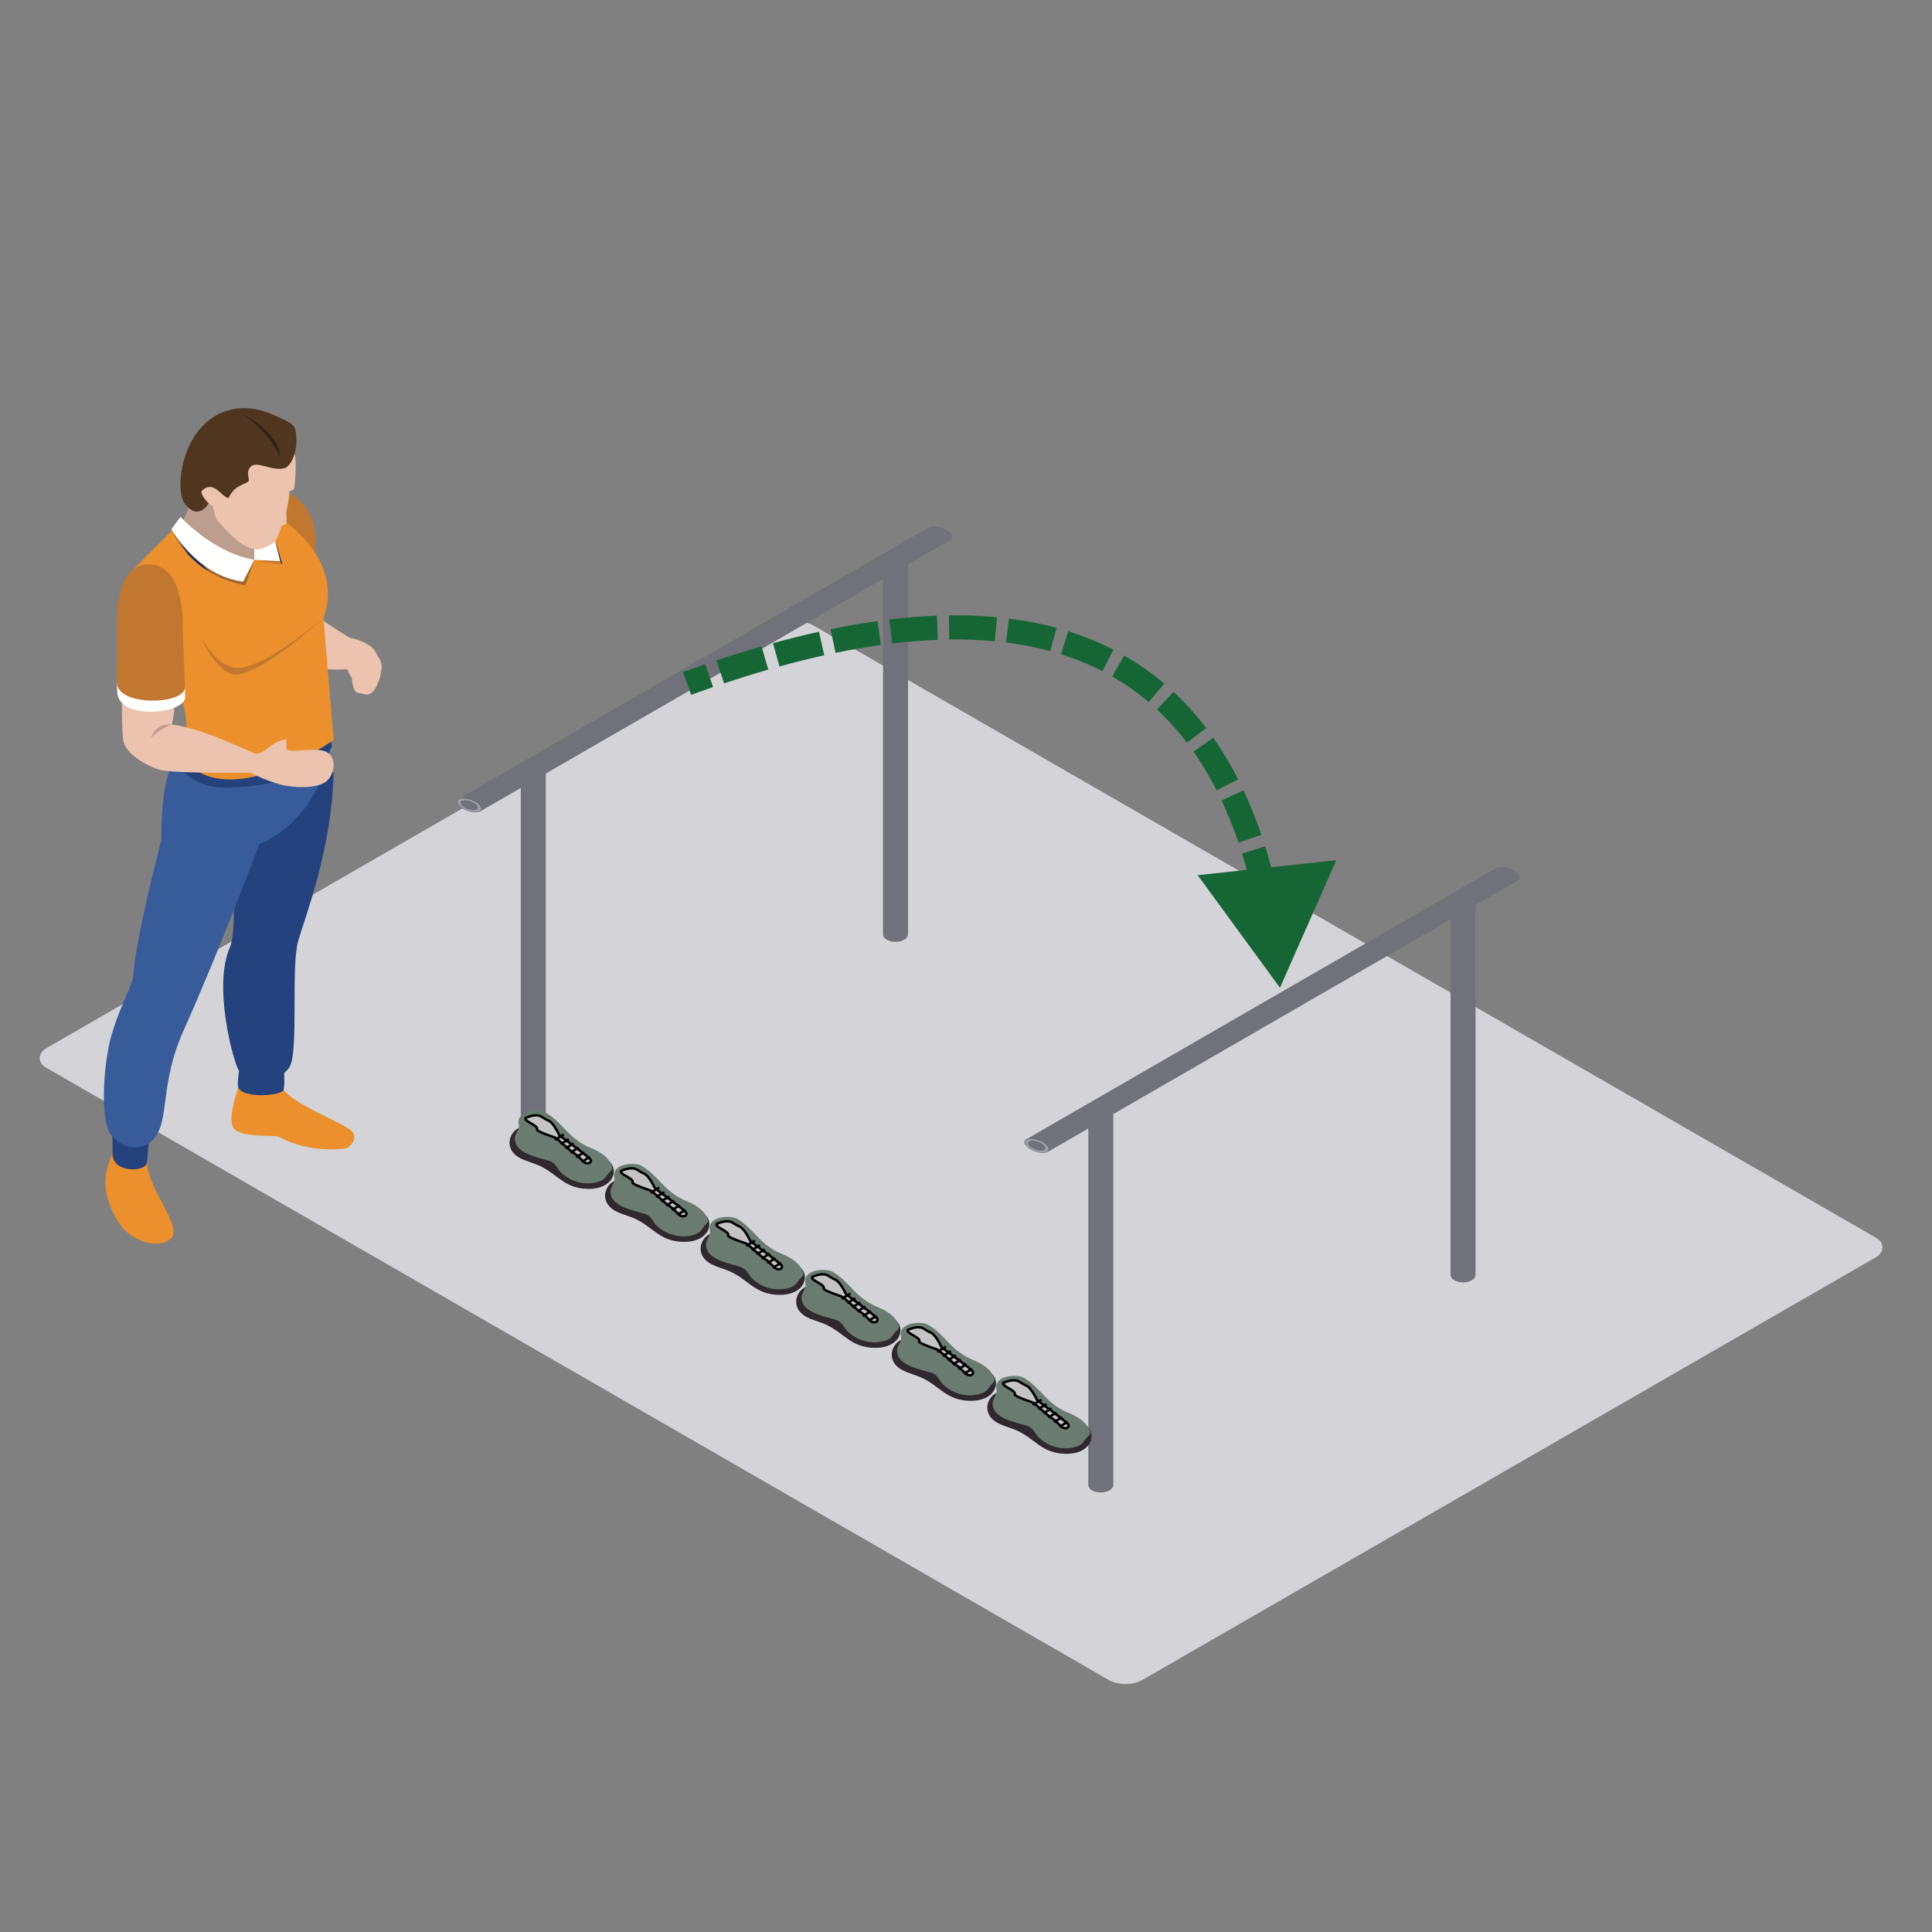 <svg width="800" height="800" viewBox="0 0 800 800" fill="none" xmlns="http://www.w3.org/2000/svg">
<rect x="0" y="0" width="800" height="800" fill="#808080" stroke="none"/>
<rect width="524.16" height="366.912" rx="8" transform="matrix(0.866 0.499 -0.866 0.499 329.882 255)" fill="#D4D4D8"/>
<path fill-rule="evenodd" clip-rule="evenodd" d="M118.688 203.8C136.7 211.83 128.845 236.083 128.845 236.083L109.669 221.8L111.131 206.597C111.131 206.597 115.459 202.706 118.688 203.8Z" fill="#C17730"/>
<path fill-rule="evenodd" clip-rule="evenodd" d="M144.95 264.126C144.95 264.126 137.311 259.743 131.429 255.181C123.79 255.848 131.251 276.838 131.251 276.838C131.251 276.838 138.642 277.618 143.809 277.071C145.19 281.082 147.859 283.27 147.859 283.27L154.89 280.357C154.89 280.357 156.801 274.573 156.182 271.531C154.89 265.879 144.95 264.126 144.95 264.126Z" fill="#EBC3AE"/>
<path fill-rule="evenodd" clip-rule="evenodd" d="M78.383 206.993C78.564 212.102 74.387 217.459 74.387 217.459L84.443 231.769L98.746 239.555L110.643 234.57L111.97 221.8L100.931 205.503L83.117 202.167C83.117 202.167 78.205 201.884 78.383 206.993Z" fill="#BD9D8D"/>
<path fill-rule="evenodd" clip-rule="evenodd" d="M117.462 451.332C122.761 458.206 144.467 465.623 146.285 469.149C148.102 472.676 143.616 475.476 143.616 475.476C143.616 475.476 128.702 478.149 115.281 470.608C111.618 470.038 101.121 470.973 97.269 467.749C93.421 464.525 98.689 450.425 98.689 450.425C98.689 450.425 112.152 444.462 117.462 451.332Z" fill="#EB902D"/>
<path fill-rule="evenodd" clip-rule="evenodd" d="M99.361 440.936C99.361 440.936 98.023 448.597 98.688 450.424C100.816 454.804 116.031 453.946 117.462 451.332C118.089 447.976 117.462 441.847 117.462 441.847L99.361 440.936Z" fill="#24427E"/>
<path fill-rule="evenodd" clip-rule="evenodd" d="M138.15 320.002C137.311 351.92 126.64 378.675 123.488 389.618C120.34 400.565 123.813 435.587 119.845 441.91C115.876 448.233 102.39 449.451 98.688 442.884C96.526 439.043 87.982 407.92 95.362 391.864C99.241 381.833 94.631 328.509 94.631 328.509C94.631 328.509 137.048 317.023 138.15 320.002Z" fill="#24427E"/>
<path fill-rule="evenodd" clip-rule="evenodd" d="M60.924 481.07C60.804 491.893 75.602 507.829 70.988 512.565C65.774 517.915 54.867 513.539 50.616 508.186C46.377 502.836 43.604 495.419 43.589 489.701C43.565 483.983 46.605 477.536 46.605 477.536C46.605 477.536 60.2 478.029 60.924 481.07Z" fill="#EB902D"/>
<path fill-rule="evenodd" clip-rule="evenodd" d="M46.617 466.232C46.617 466.232 46.497 470.67 46.617 478.149C46.737 485.628 60.684 485.69 60.924 481.07C61.23 475.228 62.378 467.206 62.378 467.206L46.617 466.232Z" fill="#24427E"/>
<path fill-rule="evenodd" clip-rule="evenodd" d="M72.558 315.052C66.257 321.763 66.814 347.788 66.814 347.788C66.814 347.788 55.59 390.351 55.192 404.941C52.833 412.059 49.29 417.831 46.134 428.778C42.978 439.721 41.044 464.04 46.134 470.123C51.227 476.201 59.466 476.931 64.076 471.096C70.218 463.311 66.184 448.675 75.962 426.831C91.483 392.159 107.391 349.487 107.391 349.487C107.391 349.487 131.49 341.217 137.068 308.624C130.036 311.545 77.226 311.006 72.558 315.052Z" fill="#385C9A"/>
<path fill-rule="evenodd" clip-rule="evenodd" d="M76.689 307.798L72.558 315.052C72.558 315.052 78.313 326.096 92.57 326.1C129.677 326.112 137.451 309.183 137.451 309.183L136.217 301.94L76.689 307.798Z" fill="#24427E"/>
<path fill-rule="evenodd" clip-rule="evenodd" d="M133.912 255.848L138.151 306.421C138.151 306.421 115.122 322.749 95.358 322.749C79.477 322.749 75.037 312.453 75.037 312.453C75.037 312.453 78.92 304.338 76.163 292.728C73.401 281.109 55.192 235.769 55.192 235.769L74.736 216.207C74.736 216.207 94.028 233.717 105.302 231.77C108.214 230.796 100.208 208.305 100.208 205.504C147.677 227.15 133.912 255.848 133.912 255.848Z" fill="#EB902D"/>
<path fill-rule="evenodd" clip-rule="evenodd" d="M83.117 263.812C83.117 263.812 88.694 274.697 96.673 276.4C106.996 279.134 133.911 255.848 133.911 255.848C133.911 255.848 106.153 281.633 95.841 279.134C88.207 276.039 83.117 263.812 83.117 263.812Z" fill="#C17730"/>
<mask id="mask0_7618_12216" style="mask-type:alpha" maskUnits="userSpaceOnUse" x="105" y="231" width="12" height="3">
<path d="M116.658 233.612L105.302 231.77L115.989 232.379L115.962 232.27C116.201 232.716 116.434 233.166 116.658 233.612Z" fill="white"/>
</mask>
<g mask="url(#mask0_7618_12216)">
<path fill-rule="evenodd" clip-rule="evenodd" d="M105.302 233.612H116.658V231.77H105.302V233.612Z" fill="#A46630"/>
</g>
<path fill-rule="evenodd" clip-rule="evenodd" d="M116.963 233.662L116.658 233.612C116.433 233.166 116.201 232.716 115.961 232.27L113.958 224.282C114.004 224.247 114.031 224.232 114.031 224.232C114.031 224.232 114.043 224.205 114.066 224.154L116.963 233.662Z" fill="#212E51"/>
<path fill-rule="evenodd" clip-rule="evenodd" d="M105.302 231.77L115.989 232.379L112.574 218.759L105.302 219.484V231.77Z" fill="#FFFFFE"/>
<path fill-rule="evenodd" clip-rule="evenodd" d="M121.941 187.961C123.005 190.545 122.092 200.514 121.941 201.791C121.79 203.067 120.657 203.067 119.845 203.435C119.574 212.831 114.031 224.232 114.031 224.232C114.031 224.232 108.822 227.839 106.029 227.514C98.746 226.664 92.206 217.664 90.57 216.206C88.934 214.743 88.207 209.638 88.207 209.638L86.385 208.42C82.386 210.185 81.844 208.544 81.844 208.544V199.971L85.112 187.961L98.688 178.081L115.988 176.801C115.988 176.801 120.881 185.37 121.941 187.961Z" fill="#EBC3AE"/>
<path fill-rule="evenodd" clip-rule="evenodd" d="M118.034 207.451C118.034 207.451 119.121 215.66 118.487 216.932C117.849 218.208 113.211 216.753 113.211 216.753L118.034 207.451Z" fill="#EBC3AE"/>
<path fill-rule="evenodd" clip-rule="evenodd" d="M86.385 208.421C86.385 208.421 82.629 204.774 83.6 203.195C88.566 198.447 91.846 205.989 94.631 206.233C97.056 200.88 101.303 200.639 102.637 199.541C103.968 198.447 101.303 195.895 103.848 193.218C106.393 190.545 112.941 195.534 118.278 193.707C121.307 192.004 123.852 184.831 122.274 177.895C121.666 175.226 118.201 174.152 114.882 172.55C109.58 169.99 102.904 167.91 95.598 169.629C75.242 174.493 72.078 202.462 76.445 208.421C82.084 216.117 86.385 208.421 86.385 208.421Z" fill="#50351F"/>
<path fill-rule="evenodd" clip-rule="evenodd" d="M100.696 171.456C117.06 180.696 115.973 189.452 115.973 189.452C115.973 189.452 112.941 180.091 100.696 171.456Z" fill="#2D2119"/>
<path fill-rule="evenodd" clip-rule="evenodd" d="M71.986 288.848C72.477 290.911 72.152 296.971 71.108 299.989C85.414 301.936 103.109 311.46 106.277 312.154C109.189 314.342 105.724 320.029 103.662 319.998C92.976 319.998 70.647 320.133 66.018 318.721C59.528 316.743 51.951 311.607 51.104 306.863C50.253 302.122 50.5 284.794 50.5 284.794C50.5 284.794 71.506 286.78 71.986 288.848Z" fill="#EBC3AE"/>
<path fill-rule="evenodd" clip-rule="evenodd" d="M48.439 282.975C48.462 284.584 48.497 285.822 48.559 286.493C48.922 298.472 76.689 295.737 76.689 288.623C76.689 287.924 76.654 286.485 76.592 284.596L48.439 282.975Z" fill="#FFFFFE"/>
<path fill-rule="evenodd" clip-rule="evenodd" d="M76.592 284.597C76.534 282.704 75.656 259.622 75.656 259.622C75.656 259.622 76.867 234.993 62.626 233.717C48.373 232.441 48.559 254.634 48.559 254.634C48.559 254.634 48.408 281.617 48.439 282.975C49.104 292.638 76.565 291.816 76.592 284.597Z" fill="#C17730"/>
<path fill-rule="evenodd" clip-rule="evenodd" d="M71.108 299.989C66.107 301.665 62.514 305.587 62.514 305.587C62.514 305.587 64.378 299.295 71.108 299.989Z" fill="#BD9D8D"/>
<path fill-rule="evenodd" clip-rule="evenodd" d="M103.662 319.998C103.662 319.998 112.581 324.436 118.611 325.41C124.637 326.383 132.38 326.154 135.408 323.299C138.445 320.44 139.678 313.915 135.312 311.425C130.945 308.931 118.611 312.422 118.611 309.866C118.611 308.407 118.611 307.115 118.611 306.138C112.573 306.863 110.759 311.243 106.277 312.154C105.418 312.701 103.662 319.998 103.662 319.998Z" fill="#EBC3AE"/>
<mask id="mask1_7618_12216" style="mask-type:alpha" maskUnits="userSpaceOnUse" x="73" y="215" width="3" height="3">
<path d="M73.397 217.545C73.366 217.487 73.347 217.459 73.347 217.459L73.339 217.467L74.736 215.566C74.736 215.566 74.933 215.764 75.316 216.117C75.227 216.253 75.146 216.381 75.064 216.501C74.848 216.307 74.736 216.206 74.736 216.206L73.397 217.545Z" fill="white"/>
</mask>
<g mask="url(#mask1_7618_12216)">
<path fill-rule="evenodd" clip-rule="evenodd" d="M73.339 217.545H75.316V215.566H73.339V217.545Z" fill="#246A7A"/>
</g>
<path fill-rule="evenodd" clip-rule="evenodd" d="M103.457 231.921C92.976 231.921 77.513 218.658 75.064 216.501C75.146 216.381 75.227 216.253 75.316 216.117C78.07 218.662 90.323 229.299 105.302 231.77C104.711 231.871 104.092 231.921 103.457 231.921Z" fill="#816C61"/>
<path fill-rule="evenodd" clip-rule="evenodd" d="M101.573 242.384C95.304 241.185 90.233 239.017 86.172 236.487C78.553 226.433 73.915 218.445 73.397 217.545L74.735 216.207C74.735 216.207 74.847 216.308 75.064 216.502C77.512 218.659 92.975 231.922 103.457 231.922C104.091 231.922 104.71 231.871 105.302 231.77L101.573 242.384ZM77.837 229.579C73.188 224.509 71.494 219.985 71.494 219.985L71.66 219.76C72.241 220.808 74.321 224.477 77.837 229.579Z" fill="#A46630"/>
<path fill-rule="evenodd" clip-rule="evenodd" d="M86.172 236.487C82.695 234.323 79.957 231.894 77.837 229.579C74.322 224.477 72.241 220.808 71.661 219.76L73.339 217.468L73.347 217.46C73.347 217.46 73.366 217.487 73.397 217.545C73.915 218.445 78.553 226.433 86.172 236.487Z" fill="#212E51"/>
<path fill-rule="evenodd" clip-rule="evenodd" d="M74.736 214.019C74.736 214.019 88.253 228.957 105.302 231.77L100.696 240.832C81.535 238.457 70.988 219.124 70.988 219.124L74.736 214.019Z" fill="#FFFFFE"/>
<path fill-rule="evenodd" clip-rule="evenodd" d="M149.978 277.85C150.504 278.064 150.941 277.885 151.235 277.668L151.166 277.835C151.166 277.835 150.701 278.436 149.874 278.106C149.054 277.765 149.135 277.009 149.135 277.009L149.209 276.838C149.263 277.199 149.452 277.633 149.978 277.85Z" fill="#94292A"/>
<path fill-rule="evenodd" clip-rule="evenodd" d="M154.248 272.73C154.248 272.73 148.415 271.571 146.586 275.399C144.795 279.147 145.994 286.664 148.04 286.889C150.767 287.196 151.989 288.228 153.73 286.998C156.383 285.128 158.68 277.727 157.814 274.484C157.006 271.443 155.048 270.76 155.048 270.76L154.248 272.73Z" fill="#EBC3AE"/>
<path fill-rule="evenodd" clip-rule="evenodd" d="M450.638 614.898C450.638 615.694 451.143 616.489 452.155 617.095C454.177 618.309 457.456 618.309 459.479 617.095C460.49 616.489 460.995 615.694 460.995 614.898V460.04C460.995 459.245 460.49 458.449 459.479 457.843C457.456 456.629 454.177 456.629 452.155 457.843C451.143 458.449 450.638 459.245 450.638 460.04V614.898Z" fill="#71717A"/>
<circle r="3.436" transform="matrix(0.866 -0.5 0.866 0.5 455.817 459.936)" stroke="#A1A1AA"/>
<path fill-rule="evenodd" clip-rule="evenodd" d="M600.638 527.898C600.638 528.694 601.143 529.489 602.155 530.095C604.177 531.309 607.456 531.309 609.479 530.095C610.49 529.489 610.995 528.694 610.995 527.898V373.04C610.995 372.245 610.49 371.449 609.479 370.843C607.456 369.629 604.177 369.629 602.155 370.843C601.143 371.449 600.638 372.245 600.638 373.04V527.898Z" fill="#71717A"/>
<circle r="3.436" transform="matrix(0.866 -0.5 0.866 0.5 605.817 372.936)" stroke="#A1A1AA"/>
<path fill-rule="evenodd" clip-rule="evenodd" d="M628.609 364.551C629.297 364.154 629.548 363.504 629.198 362.695C628.497 361.077 625.658 359.438 622.856 359.033C621.455 358.831 620.328 358.976 619.64 359.373L424.918 471.779C424.229 472.177 423.979 472.827 424.329 473.636C425.029 475.254 427.869 476.893 430.671 477.297C432.072 477.5 433.198 477.355 433.887 476.957L628.609 364.551Z" fill="#71717A"/>
<circle r="3.436" transform="matrix(-1.183 -0.183 -0.317 -0.683 429.311 474.42)" stroke="#A1A1AA"/>
<path fill-rule="evenodd" clip-rule="evenodd" d="M215.638 473.898C215.638 474.694 216.143 475.489 217.155 476.095C219.177 477.309 222.456 477.309 224.479 476.095C225.49 475.489 225.995 474.694 225.995 473.898V319.04C225.995 318.245 225.49 317.449 224.479 316.843C222.456 315.629 219.177 315.629 217.155 316.843C216.143 317.449 215.638 318.245 215.638 319.04V473.898Z" fill="#71717A"/>
<circle r="3.436" transform="matrix(0.866 -0.5 0.866 0.5 220.817 318.936)" stroke="#A1A1AA"/>
<path fill-rule="evenodd" clip-rule="evenodd" d="M365.638 386.898C365.638 387.694 366.143 388.489 367.155 389.095C369.177 390.309 372.456 390.309 374.479 389.095C375.49 388.489 375.995 387.694 375.995 386.898V232.04C375.995 231.245 375.49 230.449 374.479 229.843C372.456 228.629 369.177 228.629 367.155 229.843C366.143 230.449 365.638 231.245 365.638 232.04V386.898Z" fill="#71717A"/>
<circle r="3.436" transform="matrix(0.866 -0.5 0.866 0.5 370.817 231.936)" stroke="#A1A1AA"/>
<path fill-rule="evenodd" clip-rule="evenodd" d="M393.609 223.551C394.297 223.154 394.548 222.504 394.198 221.695C393.497 220.077 390.658 218.438 387.856 218.033C386.455 217.831 385.328 217.976 384.64 218.373L189.918 330.779C189.229 331.177 188.979 331.827 189.329 332.636C190.029 334.254 192.869 335.893 195.671 336.297C197.072 336.5 198.198 336.355 198.887 335.957L393.609 223.551Z" fill="#71717A"/>
<circle r="3.436" transform="matrix(-1.183 -0.183 -0.317 -0.683 194.311 333.42)" stroke="#A1A1AA"/>
<path d="M530 409L553.33 356.188L495.929 362.39L530 409ZM286.205 287.7C289.224 286.606 292.245 285.539 295.265 284.502L292.02 275.044C288.943 276.099 285.867 277.186 282.795 278.3L286.205 287.7ZM299.816 282.964C305.931 280.929 312.039 279.025 318.122 277.274L315.355 267.664C309.131 269.456 302.893 271.401 296.659 273.476L299.816 282.964ZM322.744 275.971C328.967 274.256 335.159 272.707 341.301 271.346L339.138 261.583C332.817 262.983 326.461 264.574 320.086 266.331L322.744 275.971ZM345.97 270.346C352.297 269.039 358.563 267.94 364.749 267.073L363.362 257.17C356.945 258.069 350.466 259.206 343.946 260.553L345.97 270.346ZM369.447 266.458C375.849 265.68 382.154 265.161 388.343 264.927L387.966 254.934C381.476 255.179 374.893 255.723 368.24 256.531L369.447 266.458ZM393.09 264.804C399.509 264.714 405.788 264.946 411.906 265.526L412.851 255.571C406.342 254.953 399.699 254.711 392.951 254.805L393.09 264.804ZM416.55 266.039C422.855 266.834 428.972 268.018 434.878 269.622L437.5 259.972C431.109 258.236 424.531 256.966 417.801 256.117L416.55 266.039ZM439.345 270.93C445.291 272.798 451.009 275.117 456.476 277.925L461.045 269.03C455.046 265.949 448.799 263.418 442.342 261.39L439.345 270.93ZM460.532 280.125C465.813 283.146 470.85 286.659 475.619 290.703L482.087 283.077C476.844 278.63 471.302 274.766 465.498 271.445L460.532 280.125ZM479.085 293.782C483.464 297.853 487.606 302.417 491.484 307.512L499.441 301.456C495.226 295.917 490.701 290.928 485.894 286.458L479.085 293.782ZM494.207 311.239C497.623 316.112 500.818 321.438 503.77 327.248L512.685 322.718C509.531 316.51 506.095 310.777 502.395 305.499L494.207 311.239ZM505.841 331.489C508.377 336.896 510.715 342.697 512.836 348.914L522.3 345.685C520.068 339.143 517.595 333 514.894 327.242L505.841 331.489ZM514.323 353.454C516.128 359.199 517.757 365.28 519.197 371.711L528.955 369.526C527.458 362.838 525.758 356.485 523.863 350.456L514.323 353.454ZM520.194 376.371C521.418 382.357 522.483 388.633 523.382 395.209L533.29 393.855C532.363 387.074 531.262 380.581 529.992 374.368L520.194 376.371Z" fill="#166534"/>
<path fill-rule="evenodd" clip-rule="evenodd" d="M215.234 479.482C217.931 480.93 221.125 481.58 223.888 482.938C231.05 486.468 233.786 492.047 243.289 492.286C253.59 492.548 256.398 484.89 252.48 481.08C251.762 480.382 221.224 466.684 218.76 466.422C211.43 465.643 207.463 475.315 215.234 479.482Z" fill="#2F292D"/>
<path fill-rule="evenodd" clip-rule="evenodd" d="M213.235 471.023C212.715 476.939 220.782 478.849 226.031 480.272C227.121 480.567 228.234 480.902 229.09 481.546C230.114 482.319 230.654 483.441 231.379 484.428C234.092 488.115 240.49 490.989 246.371 489.707C250.165 488.883 250.303 487.944 251.831 486.026C252.766 484.847 253.879 484.341 253.474 483.019C252.756 480.666 250.497 477.662 244.531 475.3C240.658 473.765 237.481 471.239 234.764 468.427C232.047 465.615 229.429 462.623 225.834 460.657C223.357 459.307 213.456 459.594 214.832 465.82C215.224 467.595 213.393 469.212 213.235 471.023Z" fill="#6A7C72"/>
<path d="M222.357 467.679C223.176 466.044 216.862 464.388 217.594 462.925C218.327 462.56 220.232 461.828 221.991 461.828C224.189 461.828 224.555 462.925 227.119 464.022C229.171 464.9 231.149 469.142 231.516 469.873C231.882 470.605 244.704 479.381 244.704 480.478C244.704 481.576 243.605 481.941 242.506 481.576C241.407 481.21 239.209 478.284 237.743 477.553C236.278 476.822 230.783 471.336 229.684 470.97L229.684 470.97C228.585 470.605 221.991 468.411 222.357 467.679Z" fill="#C4C4C4" stroke="black"/>
<line y1="-0.5" x2="4.27" y2="-0.5" transform="matrix(0.858 -0.514 0.515 0.857 230.05 472.434)" stroke="black"/>
<line y1="-0.5" x2="3.944" y2="-0.5" transform="matrix(0.857 -0.515 0.516 0.857 232.389 474.18)" stroke="black"/>
<line y1="-0.5" x2="3.944" y2="-0.5" transform="matrix(0.857 -0.515 0.516 0.857 234.446 475.926)" stroke="black"/>
<line y1="-0.5" x2="3.944" y2="-0.5" transform="matrix(0.857 -0.515 0.516 0.857 236.503 477.672)" stroke="black"/>
<line y1="-0.5" x2="3.944" y2="-0.5" transform="matrix(0.857 -0.515 0.516 0.857 238.842 479.583)" stroke="black"/>
<line y1="-0.5" x2="3.944" y2="-0.5" transform="matrix(0.857 -0.515 0.516 0.857 241.181 481.493)" stroke="black"/>
<path fill-rule="evenodd" clip-rule="evenodd" d="M254.799 501.424C257.496 502.872 260.69 503.521 263.453 504.88C270.615 508.409 273.351 513.988 282.855 514.228C293.155 514.489 295.964 506.831 292.045 503.021C291.327 502.323 260.789 488.625 258.326 488.364C250.996 487.585 247.028 497.256 254.799 501.424Z" fill="#2F292D"/>
<path fill-rule="evenodd" clip-rule="evenodd" d="M252.8 492.964C252.28 498.881 260.348 500.79 265.597 502.213C266.687 502.509 267.8 502.843 268.656 503.487C269.68 504.261 270.22 505.383 270.944 506.37C273.658 510.057 280.056 512.931 285.937 511.648C289.73 510.824 289.869 509.885 291.396 507.967C292.332 506.789 293.445 506.283 293.04 504.961C292.322 502.607 290.063 499.604 284.096 497.241C280.224 495.706 277.046 493.181 274.329 490.368C271.613 487.556 268.995 484.564 265.399 482.598C262.923 481.248 253.021 481.535 254.397 487.761C254.789 489.536 252.958 491.153 252.8 492.964Z" fill="#6A7C72"/>
<path d="M261.922 489.621C262.742 487.985 256.427 486.329 257.16 484.867C257.893 484.501 259.798 483.77 261.556 483.77C263.754 483.77 264.12 484.867 266.685 485.964C268.736 486.841 270.715 491.083 271.081 491.815C271.447 492.546 284.269 501.323 284.269 502.42C284.269 503.517 283.17 503.883 282.071 503.517C280.972 503.151 278.774 500.226 277.309 499.494C275.844 498.763 270.348 493.278 269.249 492.912L269.249 492.912C268.15 492.546 261.556 490.352 261.922 489.621Z" fill="#C4C4C4" stroke="black"/>
<line y1="-0.5" x2="4.27" y2="-0.5" transform="matrix(0.858 -0.514 0.515 0.857 269.615 494.375)" stroke="black"/>
<line y1="-0.5" x2="3.944" y2="-0.5" transform="matrix(0.857 -0.515 0.516 0.857 271.955 496.121)" stroke="black"/>
<line y1="-0.5" x2="3.944" y2="-0.5" transform="matrix(0.857 -0.515 0.516 0.857 274.012 497.867)" stroke="black"/>
<line y1="-0.5" x2="3.944" y2="-0.5" transform="matrix(0.857 -0.515 0.516 0.857 276.069 499.613)" stroke="black"/>
<line y1="-0.5" x2="3.944" y2="-0.5" transform="matrix(0.857 -0.515 0.516 0.857 278.408 501.524)" stroke="black"/>
<line y1="-0.5" x2="3.944" y2="-0.5" transform="matrix(0.857 -0.515 0.516 0.857 280.747 503.435)" stroke="black"/>
<path fill-rule="evenodd" clip-rule="evenodd" d="M294.365 523.365C297.062 524.813 300.256 525.463 303.018 526.821C310.18 530.351 312.917 535.93 322.42 536.169C332.72 536.43 335.529 528.773 331.611 524.962C330.893 524.265 300.354 510.567 297.891 510.305C290.561 509.526 286.593 519.197 294.365 523.365Z" fill="#2F292D"/>
<path fill-rule="evenodd" clip-rule="evenodd" d="M292.366 514.905C291.845 520.822 299.913 522.732 305.162 524.155C306.252 524.45 307.365 524.785 308.221 525.429C309.245 526.202 309.785 527.324 310.51 528.311C313.223 531.998 319.621 534.872 325.502 533.59C329.296 532.766 329.434 531.826 330.962 529.909C331.897 528.73 333.01 528.224 332.605 526.902C331.887 524.548 329.628 521.545 323.662 519.183C319.789 517.647 316.611 515.122 313.895 512.31C311.178 509.498 308.56 506.505 304.964 504.54C302.488 503.19 292.586 503.477 293.963 509.703C294.355 511.477 292.524 513.094 292.366 514.905Z" fill="#6A7C72"/>
<path d="M301.488 511.562C302.307 509.927 295.993 508.271 296.725 506.808C297.458 506.442 299.363 505.711 301.121 505.711C303.32 505.711 303.686 506.808 306.25 507.905C308.302 508.783 310.28 513.025 310.646 513.756C311.013 514.488 323.835 523.264 323.835 524.361C323.835 525.458 322.736 525.824 321.637 525.458C320.538 525.093 318.34 522.167 316.874 521.436C315.409 520.704 309.914 515.219 308.815 514.853L308.815 514.853C307.716 514.488 301.121 512.293 301.488 511.562Z" fill="#C4C4C4" stroke="black"/>
<line y1="-0.5" x2="4.27" y2="-0.5" transform="matrix(0.858 -0.514 0.515 0.857 309.181 516.316)" stroke="black"/>
<line y1="-0.5" x2="3.944" y2="-0.5" transform="matrix(0.857 -0.515 0.516 0.857 311.52 518.062)" stroke="black"/>
<line y1="-0.5" x2="3.944" y2="-0.5" transform="matrix(0.857 -0.515 0.516 0.857 313.577 519.809)" stroke="black"/>
<line y1="-0.5" x2="3.944" y2="-0.5" transform="matrix(0.857 -0.515 0.516 0.857 315.634 521.555)" stroke="black"/>
<line y1="-0.5" x2="3.944" y2="-0.5" transform="matrix(0.857 -0.515 0.516 0.857 317.973 523.466)" stroke="black"/>
<line y1="-0.5" x2="3.944" y2="-0.5" transform="matrix(0.857 -0.515 0.516 0.857 320.312 525.376)" stroke="black"/>
<path fill-rule="evenodd" clip-rule="evenodd" d="M333.93 545.306C336.627 546.755 339.821 547.404 342.584 548.763C349.746 552.292 352.482 557.871 361.986 558.11C372.286 558.372 375.095 550.714 371.176 546.904C370.458 546.206 339.92 532.508 337.457 532.247C330.127 531.468 326.159 541.139 333.93 545.306Z" fill="#2F292D"/>
<path fill-rule="evenodd" clip-rule="evenodd" d="M331.931 536.847C331.411 542.764 339.479 544.673 344.727 546.096C345.817 546.391 346.93 546.726 347.787 547.37C348.811 548.143 349.351 549.266 350.075 550.253C352.788 553.939 359.187 556.813 365.068 555.531C368.861 554.707 368.999 553.768 370.527 551.85C371.462 550.672 372.575 550.165 372.17 548.844C371.453 546.49 369.194 543.486 363.227 541.124C359.354 539.589 356.177 537.063 353.46 534.251C350.744 531.439 348.126 528.447 344.53 526.481C342.054 525.131 332.152 525.418 333.528 531.644C333.92 533.419 332.089 535.036 331.931 536.847Z" fill="#6A7C72"/>
<path d="M341.053 533.503C341.872 531.868 335.558 530.212 336.291 528.749C337.023 528.384 338.928 527.652 340.687 527.652C342.885 527.652 343.251 528.749 345.816 529.846C347.867 530.724 349.846 534.966 350.212 535.698C350.578 536.429 363.4 545.206 363.4 546.303C363.4 547.4 362.301 547.765 361.202 547.4C360.103 547.034 357.905 544.109 356.44 543.377C354.974 542.646 349.479 537.16 348.38 536.795L348.38 536.795C347.281 536.429 340.687 534.235 341.053 533.503Z" fill="#C4C4C4" stroke="black"/>
<line y1="-0.5" x2="4.27" y2="-0.5" transform="matrix(0.858 -0.514 0.515 0.857 348.746 538.258)" stroke="black"/>
<line y1="-0.5" x2="3.944" y2="-0.5" transform="matrix(0.857 -0.515 0.516 0.857 351.085 540.004)" stroke="black"/>
<line y1="-0.5" x2="3.944" y2="-0.5" transform="matrix(0.857 -0.515 0.516 0.857 353.143 541.75)" stroke="black"/>
<line y1="-0.5" x2="3.944" y2="-0.5" transform="matrix(0.857 -0.515 0.516 0.857 355.2 543.496)" stroke="black"/>
<line y1="-0.5" x2="3.944" y2="-0.5" transform="matrix(0.857 -0.515 0.516 0.857 357.539 545.407)" stroke="black"/>
<line y1="-0.5" x2="3.944" y2="-0.5" transform="matrix(0.857 -0.515 0.516 0.857 359.877 547.317)" stroke="black"/>
<path fill-rule="evenodd" clip-rule="evenodd" d="M373.495 567.249C376.192 568.697 379.386 569.347 382.149 570.705C389.311 574.234 392.047 579.814 401.551 580.053C411.851 580.314 414.66 572.657 410.741 568.846C410.023 568.149 379.485 554.45 377.022 554.189C369.692 553.41 365.724 563.081 373.495 567.249Z" fill="#2F292D"/>
<path fill-rule="evenodd" clip-rule="evenodd" d="M371.496 558.789C370.976 564.706 379.043 566.616 384.292 568.039C385.382 568.334 386.495 568.668 387.351 569.312C388.376 570.086 388.916 571.208 389.64 572.195C392.353 575.882 398.752 578.756 404.633 577.473C408.426 576.65 408.564 575.71 410.092 573.792C411.027 572.614 412.14 572.108 411.735 570.786C411.018 568.432 408.759 565.429 402.792 563.067C398.919 561.531 395.742 559.006 393.025 556.194C390.308 553.381 387.691 550.389 384.095 548.423C381.619 547.074 371.717 547.36 373.093 553.587C373.485 555.361 371.654 556.978 371.496 558.789Z" fill="#6A7C72"/>
<path d="M380.618 555.446C381.437 553.81 375.123 552.155 375.856 550.692C376.588 550.326 378.493 549.595 380.252 549.595C382.45 549.595 382.816 550.692 385.381 551.789C387.432 552.667 389.41 556.909 389.777 557.64C390.143 558.371 402.965 567.148 402.965 568.245C402.965 569.342 401.866 569.708 400.767 569.342C399.668 568.976 397.47 566.051 396.005 565.32C394.539 564.588 389.044 559.103 387.945 558.737L387.945 558.737C386.846 558.371 380.252 556.177 380.618 555.446Z" fill="#C4C4C4" stroke="black"/>
<line y1="-0.5" x2="4.27" y2="-0.5" transform="matrix(0.858 -0.514 0.515 0.857 388.311 560.2)" stroke="black"/>
<line y1="-0.5" x2="3.944" y2="-0.5" transform="matrix(0.857 -0.515 0.516 0.857 390.65 561.946)" stroke="black"/>
<line y1="-0.5" x2="3.944" y2="-0.5" transform="matrix(0.857 -0.515 0.516 0.857 392.708 563.692)" stroke="black"/>
<line y1="-0.5" x2="3.944" y2="-0.5" transform="matrix(0.857 -0.515 0.516 0.857 394.765 565.438)" stroke="black"/>
<line y1="-0.5" x2="3.944" y2="-0.5" transform="matrix(0.857 -0.515 0.516 0.857 397.104 567.35)" stroke="black"/>
<line y1="-0.5" x2="3.944" y2="-0.5" transform="matrix(0.857 -0.515 0.516 0.857 399.442 569.26)" stroke="black"/>
<path fill-rule="evenodd" clip-rule="evenodd" d="M413.06 589.19C415.757 590.638 418.951 591.288 421.714 592.646C428.876 596.176 431.613 601.755 441.116 601.994C451.416 602.256 454.225 594.598 450.306 590.788C449.589 590.09 419.05 576.392 416.587 576.13C409.257 575.351 405.289 585.023 413.06 589.19Z" fill="#2F292D"/>
<path fill-rule="evenodd" clip-rule="evenodd" d="M411.062 580.731C410.541 586.648 418.609 588.557 423.858 589.98C424.948 590.275 426.061 590.61 426.917 591.254C427.941 592.027 428.481 593.149 429.205 594.136C431.919 597.823 438.317 600.697 444.198 599.415C447.991 598.591 448.13 597.652 449.658 595.734C450.593 594.555 451.706 594.049 451.301 592.727C450.583 590.374 448.324 587.37 442.357 585.008C438.485 583.473 435.307 580.947 432.591 578.135C429.874 575.323 427.256 572.331 423.66 570.365C421.184 569.015 411.282 569.302 412.659 575.528C413.05 577.303 411.22 578.92 411.062 580.731Z" fill="#6A7C72"/>
<path d="M420.184 577.387C421.003 575.752 414.688 574.096 415.421 572.633C416.154 572.268 418.059 571.536 419.817 571.536C422.015 571.536 422.382 572.633 424.946 573.73C426.998 574.608 428.976 578.85 429.342 579.581C429.709 580.313 442.531 589.089 442.531 590.186C442.531 591.284 441.432 591.649 440.333 591.284C439.234 590.918 437.036 587.992 435.57 587.261C434.105 586.53 428.61 581.044 427.511 580.678L427.511 580.678C426.411 580.313 419.817 578.119 420.184 577.387Z" fill="#C4C4C4" stroke="black"/>
<line y1="-0.5" x2="4.27" y2="-0.5" transform="matrix(0.858 -0.514 0.515 0.857 427.876 582.142)" stroke="black"/>
<line y1="-0.5" x2="3.944" y2="-0.5" transform="matrix(0.857 -0.515 0.516 0.857 430.216 583.888)" stroke="black"/>
<line y1="-0.5" x2="3.944" y2="-0.5" transform="matrix(0.857 -0.515 0.516 0.857 432.273 585.634)" stroke="black"/>
<line y1="-0.5" x2="3.944" y2="-0.5" transform="matrix(0.857 -0.515 0.516 0.857 434.33 587.38)" stroke="black"/>
<line y1="-0.5" x2="3.944" y2="-0.5" transform="matrix(0.857 -0.515 0.516 0.857 436.669 589.291)" stroke="black"/>
<line y1="-0.5" x2="3.944" y2="-0.5" transform="matrix(0.857 -0.515 0.516 0.857 439.008 591.201)" stroke="black"/>
</svg>
